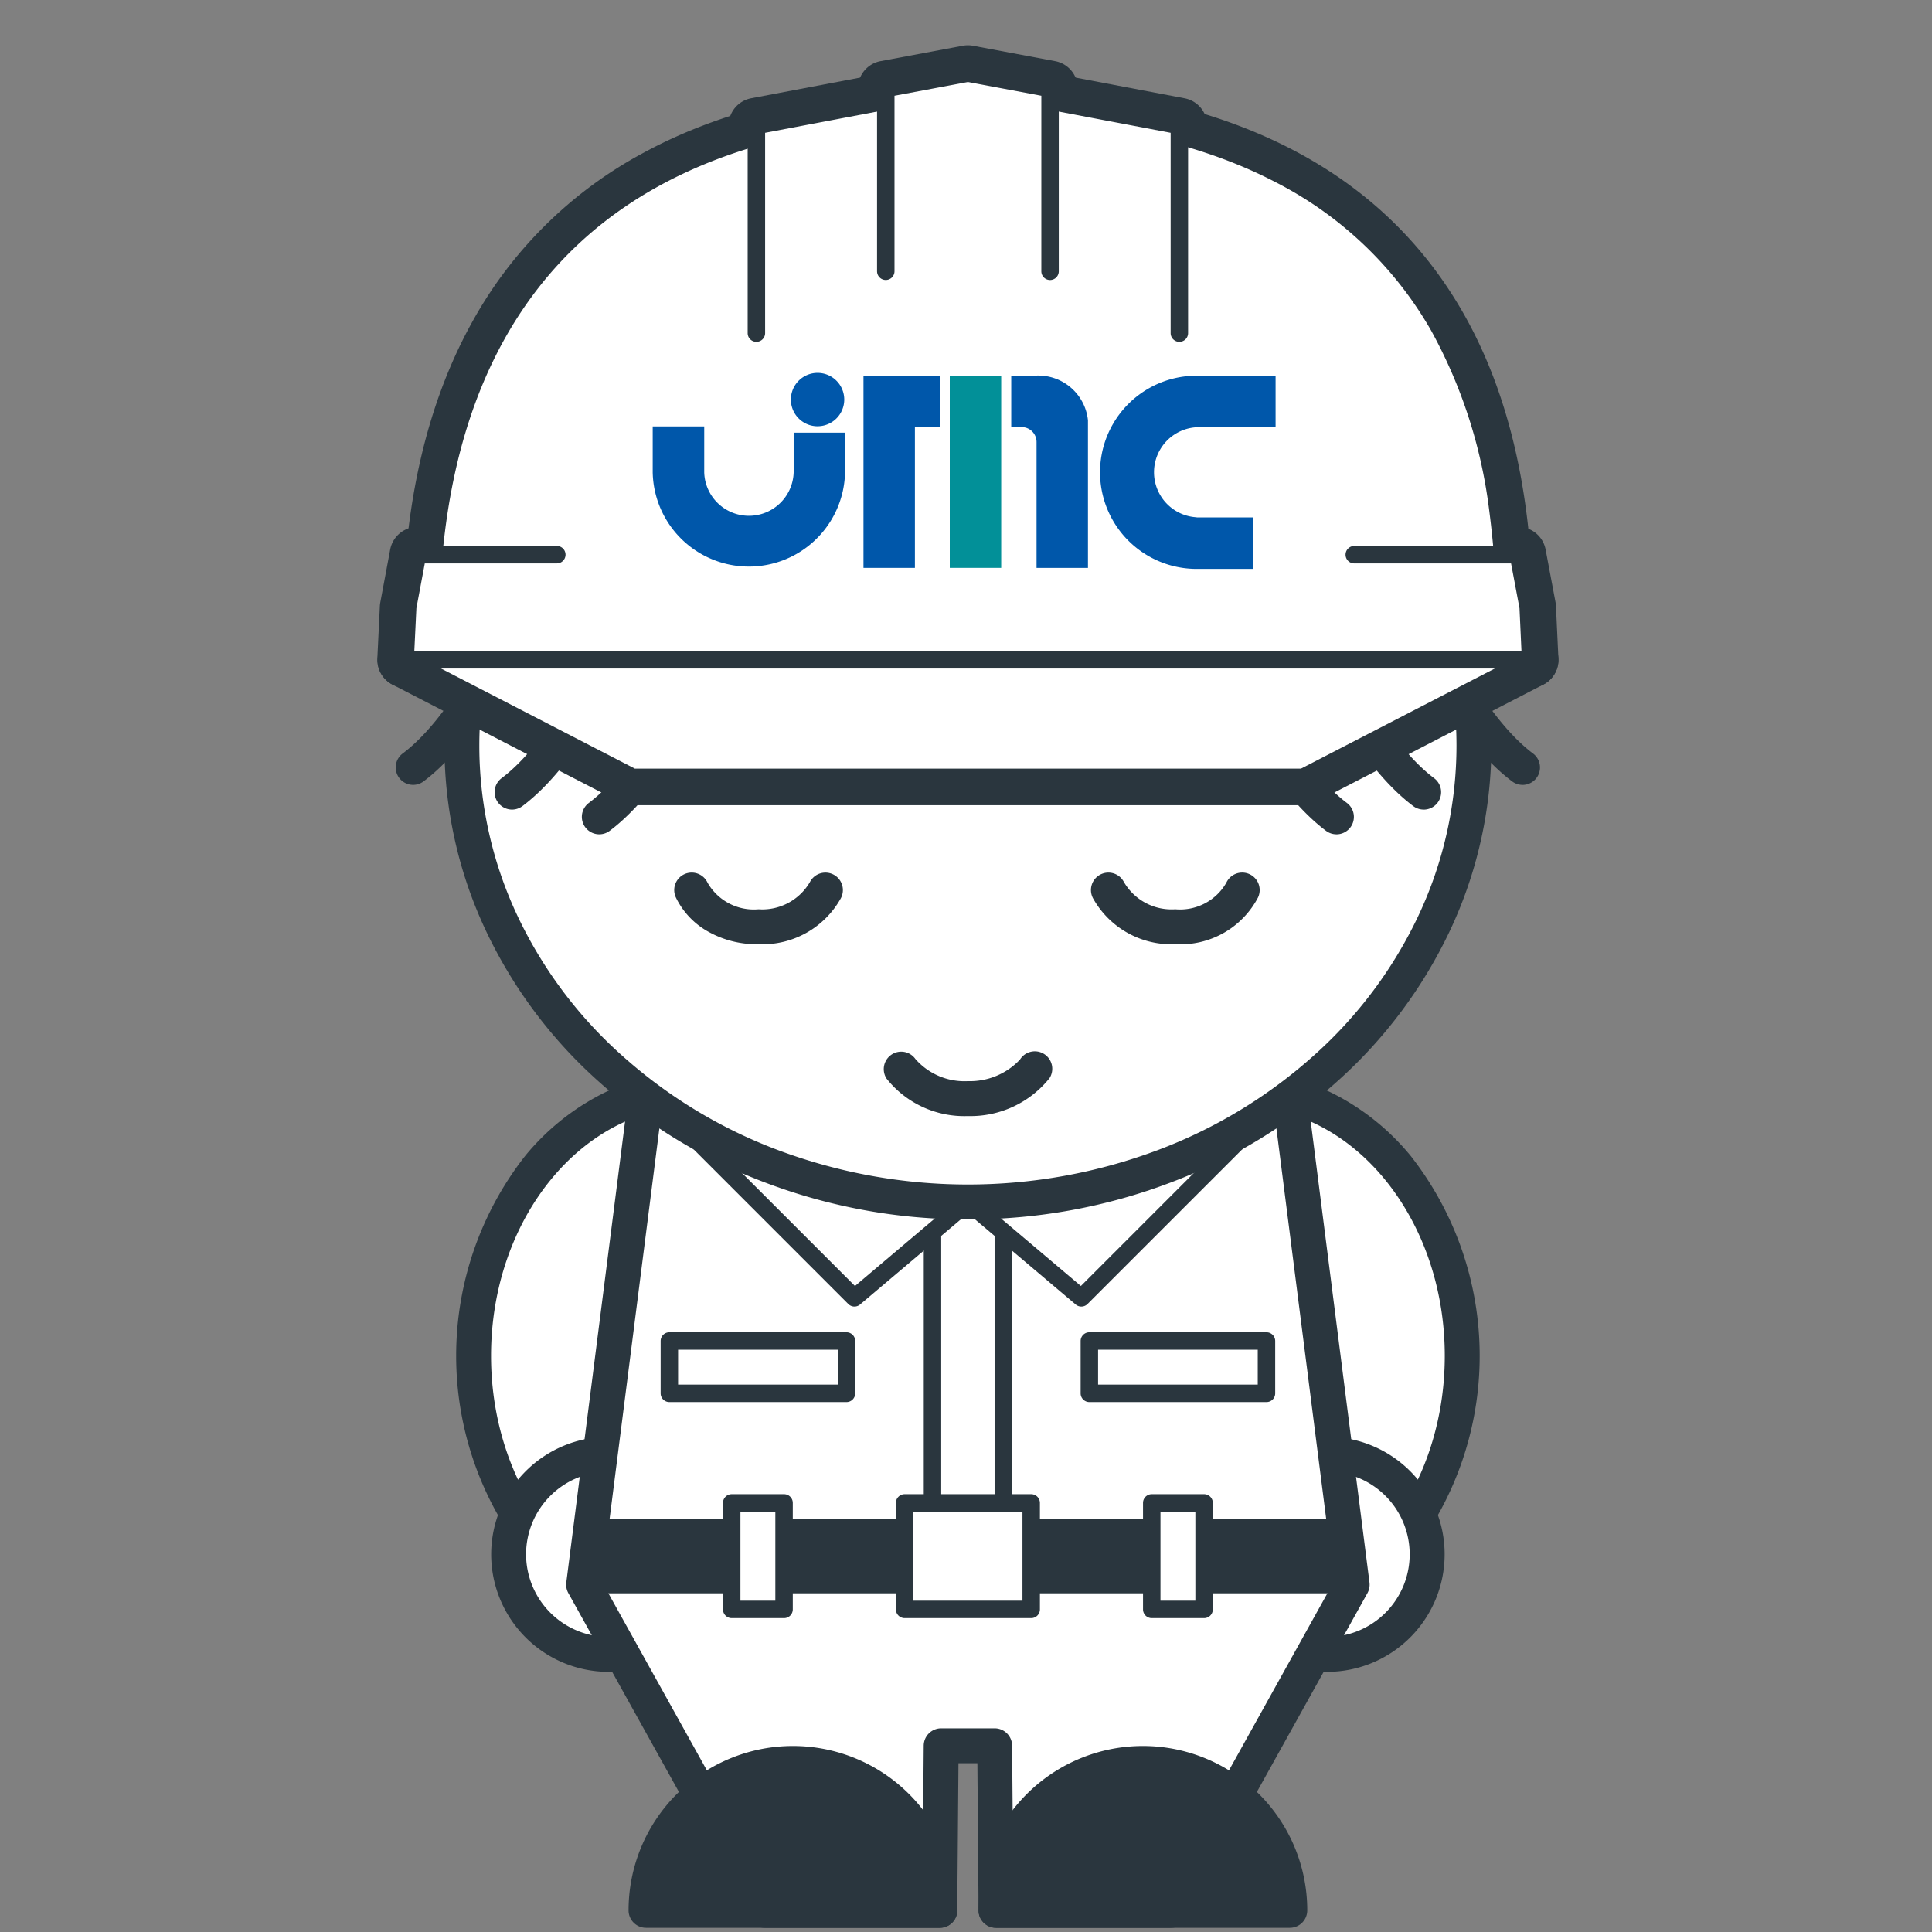 <svg id="コンポーネント_199_3" data-name="コンポーネント 199 – 3" xmlns="http://www.w3.org/2000/svg" xmlns:xlink="http://www.w3.org/1999/xlink" width="128" height="128" viewBox="0 0 128 128">
  <rect x="0" y="0" width="128" height="128" fill="#808080" stroke="none"/>
  <defs>
    <clipPath id="clip-path">
      <rect id="長方形_39690" data-name="長方形 39690" width="128" height="128" transform="translate(-1533 13160)" fill="#fff" stroke="#707070" stroke-width="1"/>
    </clipPath>
    <clipPath id="clip-path-2">
      <rect id="長方形_39374" data-name="長方形 39374" width="78.25" height="124.722" fill="none"/>
    </clipPath>
    <clipPath id="clip-path-3">
      <rect id="長方形_39360" data-name="長方形 39360" width="78.25" height="128" fill="none"/>
    </clipPath>
  </defs>
  <g id="マスクグループ_61364" data-name="マスクグループ 61364" transform="translate(1533 -13160)" clip-path="url(#clip-path)">
    <g id="グループ_62553" data-name="グループ 62553" transform="translate(2 3)">
      <g id="グループ_62551" data-name="グループ 62551" transform="translate(-1510 13160)">
        <g id="グループ_62196" data-name="グループ 62196" transform="translate(0 0)" clip-path="url(#clip-path-2)">
          <path id="パス_47933" data-name="パス 47933" d="M66.132,77.494c0,9.761-6.566,17.675-14.663,17.675S36.8,87.255,36.8,77.494s6.565-17.675,14.665-17.675,14.663,7.912,14.663,17.675" transform="translate(5.744 9.335)" fill="#fff"/>
          <path id="パス_47934" data-name="パス 47934" d="M51.625,58.819a13.607,13.607,0,0,1,6.232,1.515,15.947,15.947,0,0,1,5.026,4.079,21.484,21.484,0,0,1,0,26.473,15.95,15.95,0,0,1-5.026,4.08,13.576,13.576,0,0,1-12.466,0,15.949,15.949,0,0,1-5.026-4.08,21.485,21.485,0,0,1,0-26.473,15.946,15.946,0,0,1,5.026-4.079A13.61,13.61,0,0,1,51.625,58.819Zm0,35.35c7.448,0,13.507-7.41,13.507-16.519S59.073,61.131,51.625,61.131,38.116,68.542,38.116,77.65,44.176,94.169,51.625,94.169Z" transform="translate(5.588 9.179)" fill="#2a363e"/>
          <path id="パス_47935" data-name="パス 47935" d="M5.516,77.494c0,9.761,6.566,17.675,14.666,17.675s14.662-7.914,14.662-17.675S28.278,59.819,20.182,59.819,5.516,67.731,5.516,77.494" transform="translate(0.861 9.335)" fill="#fff"/>
          <path id="パス_47936" data-name="パス 47936" d="M20.338,58.819a13.6,13.6,0,0,1,6.232,1.515,15.947,15.947,0,0,1,5.025,4.079,21.485,21.485,0,0,1,0,26.473,15.95,15.95,0,0,1-5.025,4.08,13.575,13.575,0,0,1-12.465,0,15.95,15.95,0,0,1-5.026-4.08,21.483,21.483,0,0,1,0-26.473A15.948,15.948,0,0,1,14.1,60.334,13.612,13.612,0,0,1,20.338,58.819Zm0,35.35c7.447,0,13.506-7.41,13.506-16.519S27.785,61.131,20.338,61.131,6.828,68.542,6.828,77.65,12.889,94.169,20.338,94.169Z" transform="translate(0.705 9.179)" fill="#2a363e"/>
          <path id="パス_47937" data-name="パス 47937" d="M61.958,87.374a6.633,6.633,0,1,1-6.633-6.631,6.632,6.632,0,0,1,6.633,6.631" transform="translate(7.599 12.601)" fill="#fff"/>
          <path id="パス_47938" data-name="パス 47938" d="M55.48,79.743a7.788,7.788,0,1,1-7.788,7.787A7.8,7.8,0,0,1,55.48,79.743Zm0,13.265A5.476,5.476,0,1,0,50,87.53,5.484,5.484,0,0,0,55.48,93.008Z" transform="translate(7.443 12.445)" fill="#2a363e"/>
          <path id="パス_47939" data-name="パス 47939" d="M7.524,87.374a6.633,6.633,0,1,0,6.631-6.631,6.63,6.63,0,0,0-6.631,6.631" transform="translate(1.174 12.601)" fill="#fff"/>
          <path id="パス_47940" data-name="パス 47940" d="M14.311,79.743A7.788,7.788,0,1,1,6.524,87.53,7.8,7.8,0,0,1,14.311,79.743Zm0,13.265A5.476,5.476,0,1,0,8.836,87.53,5.484,5.484,0,0,0,14.311,93.008Z" transform="translate(1.018 12.445)" fill="#2a363e"/>
          <path id="パス_47941" data-name="パス 47941" d="M39.054,103.618l.088,10.9h11.6l12-21.579L58.283,57.953h-42l-4.46,34.989,12,21.579h11.6l.089-10.9Z" transform="translate(1.845 9.044)" fill="#fff"/>
          <path id="パス_47942" data-name="パス 47942" d="M50.9,115.834H39.3a1.156,1.156,0,0,1-1.156-1.147l-.079-9.757H36.812l-.08,9.757a1.156,1.156,0,0,1-1.156,1.147h-11.6a1.156,1.156,0,0,1-1.01-.594l-12-21.579a1.156,1.156,0,0,1-.136-.708l4.46-34.989a1.156,1.156,0,0,1,1.147-1.01h42a1.156,1.156,0,0,1,1.147,1.01l4.459,34.989a1.156,1.156,0,0,1-.136.708l-12,21.579A1.156,1.156,0,0,1,50.9,115.834Zm-10.454-2.312h9.774L61.7,92.869l-4.282-33.6H17.455l-4.283,33.6,11.486,20.653H34.43l.08-9.757a1.156,1.156,0,0,1,1.156-1.147H39.21a1.156,1.156,0,0,1,1.156,1.147Z" transform="translate(1.689 8.888)" fill="#2a363e"/>
          <rect id="長方形_39361" data-name="長方形 39361" width="11.734" height="3.468" transform="translate(19.347 85.845)" fill="#fff"/>
          <path id="長方形_39362" data-name="長方形 39362" d="M.078-.5H11.812a.578.578,0,0,1,.578.578V3.546a.578.578,0,0,1-.578.578H.078A.578.578,0,0,1-.5,3.546V.078A.578.578,0,0,1,.078-.5ZM11.234.656H.656V2.968H11.234Z" transform="translate(19.269 85.767)" fill="#2a363e"/>
          <rect id="長方形_39363" data-name="長方形 39363" width="11.734" height="3.468" transform="translate(47.173 85.845)" fill="#fff"/>
          <path id="長方形_39364" data-name="長方形 39364" d="M.078-.5H11.812a.578.578,0,0,1,.578.578V3.546a.578.578,0,0,1-.578.578H.078A.578.578,0,0,1-.5,3.546V.078A.578.578,0,0,1,.078-.5ZM11.234.656H.656V2.968H11.234Z" transform="translate(47.095 85.767)" fill="#2a363e"/>
          <rect id="長方形_39365" data-name="長方形 39365" width="4.692" height="27.052" transform="translate(36.78 73.779)" fill="#fff"/>
          <path id="長方形_39366" data-name="長方形 39366" d="M.078-.5H4.77a.578.578,0,0,1,.578.578V27.13a.578.578,0,0,1-.578.578H.078A.578.578,0,0,1-.5,27.13V.078A.578.578,0,0,1,.078-.5ZM4.192.656H.656v25.9H4.192Z" transform="translate(36.702 73.701)" fill="#2a363e"/>
          <path id="パス_47943" data-name="パス 47943" d="M28.853,74.8,17.681,63.628,28.853,52.456l7.514,15.991Z" transform="translate(2.759 8.186)" fill="#fff"/>
          <path id="パス_47944" data-name="パス 47944" d="M28.931,75.456a.577.577,0,0,1-.409-.169L17.35,64.114a.578.578,0,0,1,0-.817L28.522,52.125a.578.578,0,0,1,.932.163l7.514,15.991a.578.578,0,0,1-.15.687L29.3,75.319A.576.576,0,0,1,28.931,75.456ZM18.576,63.706,28.963,74.093l6.77-5.724L28.758,53.524Z" transform="translate(2.681 8.108)" fill="#2a363e"/>
          <path id="パス_47945" data-name="パス 47945" d="M41.359,74.8,52.531,63.628,41.359,52.456,33.845,68.446Z" transform="translate(5.282 8.186)" fill="#fff"/>
          <path id="パス_47946" data-name="パス 47946" d="M41.437,75.456a.576.576,0,0,1-.373-.137l-7.514-6.354a.578.578,0,0,1-.15-.687l7.514-15.991a.578.578,0,0,1,.932-.163L53.018,63.3a.578.578,0,0,1,0,.817L41.846,75.287A.577.577,0,0,1,41.437,75.456Zm-6.8-7.087,6.77,5.724L51.792,63.706,41.61,53.524Z" transform="translate(5.204 8.108)" fill="#2a363e"/>
          <path id="パス_47947" data-name="パス 47947" d="M62.261,84.953H12.3l-.481,3.776H62.742Z" transform="translate(1.845 13.258)" fill="#2a363e"/>
          <path id="パス_47948" data-name="パス 47948" d="M12.38,84.453H62.339a.578.578,0,0,1,.573.5l.481,3.776a.578.578,0,0,1-.573.651H11.9a.578.578,0,0,1-.573-.651l.481-3.776A.578.578,0,0,1,12.38,84.453Zm49.45,1.156H12.889l-.334,2.62H62.164Z" transform="translate(1.767 13.18)" fill="#2a363e"/>
          <path id="パス_47949" data-name="パス 47949" d="M35.454,108.2a9.733,9.733,0,0,1,19.466,0Z" transform="translate(5.533 15.367)" fill="#2a363e"/>
          <path id="パス_47950" data-name="パス 47950" d="M55.076,109.511H35.61a1.156,1.156,0,0,1-1.156-1.156,10.889,10.889,0,0,1,21.778,0A1.156,1.156,0,0,1,55.076,109.511ZM36.844,107.2h17a8.578,8.578,0,0,0-17,0Z" transform="translate(5.377 15.211)" fill="#2a363e"/>
          <path id="パス_47951" data-name="パス 47951" d="M15.4,108.2a9.733,9.733,0,0,1,19.466,0Z" transform="translate(2.403 15.367)" fill="#2a363e"/>
          <path id="パス_47952" data-name="パス 47952" d="M35.019,109.511H15.553a1.156,1.156,0,0,1-1.156-1.156,10.889,10.889,0,0,1,21.778,0A1.156,1.156,0,0,1,35.019,109.511ZM16.787,107.2h17a8.578,8.578,0,0,0-17,0Z" transform="translate(2.247 15.211)" fill="#2a363e"/>
          <rect id="長方形_39367" data-name="長方形 39367" width="3.468" height="7.054" transform="translate(23.478 96.572)" fill="#fff"/>
          <path id="長方形_39368" data-name="長方形 39368" d="M.078-.5H3.546a.578.578,0,0,1,.578.578V7.132a.578.578,0,0,1-.578.578H.078A.578.578,0,0,1-.5,7.132V.078A.578.578,0,0,1,.078-.5ZM2.968.656H.656v5.9H2.968Z" transform="translate(23.4 96.494)" fill="#2a363e"/>
          <rect id="長方形_39369" data-name="長方形 39369" width="3.468" height="7.054" transform="translate(51.306 96.572)" fill="#fff"/>
          <path id="長方形_39370" data-name="長方形 39370" d="M.078-.5H3.546a.578.578,0,0,1,.578.578V7.132a.578.578,0,0,1-.578.578H.078A.578.578,0,0,1-.5,7.132V.078A.578.578,0,0,1,.078-.5ZM2.968.656H.656v5.9H2.968Z" transform="translate(51.228 96.494)" fill="#2a363e"/>
          <rect id="長方形_39371" data-name="長方形 39371" width="8.384" height="7.054" transform="translate(34.935 96.572)" fill="#fff"/>
          <path id="長方形_39372" data-name="長方形 39372" d="M.078-.5H8.462A.578.578,0,0,1,9.04.078V7.132a.578.578,0,0,1-.578.578H.078A.578.578,0,0,1-.5,7.132V.078A.578.578,0,0,1,.078-.5ZM7.884.656H.656v5.9H7.884Z" transform="translate(34.857 96.494)" fill="#2a363e"/>
          <path id="パス_47953" data-name="パス 47953" d="M71.9,44.213c0,16.7-15.01,30.238-33.526,30.238S4.845,60.913,4.845,44.213s15.01-30.24,33.526-30.24S71.9,27.512,71.9,44.213" transform="translate(0.756 2.181)" fill="#fff"/>
          <path id="パス_47954" data-name="パス 47954" d="M38.527,75.763a37.619,37.619,0,0,1-13.462-2.452,34.98,34.98,0,0,1-11.019-6.7A31.322,31.322,0,0,1,6.589,56.63a28.765,28.765,0,0,1,0-24.522,31.323,31.323,0,0,1,7.457-9.98,34.979,34.979,0,0,1,11.019-6.7,38.175,38.175,0,0,1,26.923,0,34.979,34.979,0,0,1,11.019,6.7,31.323,31.323,0,0,1,7.457,9.98,28.765,28.765,0,0,1,0,24.522,31.322,31.322,0,0,1-7.457,9.979,34.98,34.98,0,0,1-11.019,6.7A37.619,37.619,0,0,1,38.527,75.763Zm0-60.478a35.315,35.315,0,0,0-12.638,2.3,32.676,32.676,0,0,0-10.294,6.259,29.024,29.024,0,0,0-6.913,9.245,26.453,26.453,0,0,0,0,22.559,29.023,29.023,0,0,0,6.913,9.244,32.677,32.677,0,0,0,10.294,6.259,35.863,35.863,0,0,0,25.275,0,32.677,32.677,0,0,0,10.294-6.259,29.023,29.023,0,0,0,6.913-9.244,26.453,26.453,0,0,0,0-22.559,29.024,29.024,0,0,0-6.913-9.245,32.676,32.676,0,0,0-10.294-6.259A35.315,35.315,0,0,0,38.527,15.285Z" transform="translate(0.6 2.025)" fill="#2a363e"/>
          <path id="パス_47955" data-name="パス 47955" d="M12.878,47.248a1.156,1.156,0,0,1-.695-2.081c4.3-3.223,7.67-12.109,7.7-12.2a1.156,1.156,0,0,1,2.165.812c-.146.391-3.642,9.606-8.481,13.236A1.151,1.151,0,0,1,12.878,47.248Z" transform="translate(1.829 5.028)" fill="#2a363e"/>
          <path id="パス_47956" data-name="パス 47956" d="M7.878,45.83a1.156,1.156,0,0,1-.695-2.081c4.3-3.228,7.67-12.108,7.7-12.2a1.156,1.156,0,1,1,2.165.812c-.146.391-3.642,9.606-8.481,13.236A1.151,1.151,0,0,1,7.878,45.83Z" transform="translate(1.049 4.807)" fill="#2a363e"/>
          <path id="パス_47957" data-name="パス 47957" d="M2.211,44.414a1.156,1.156,0,0,1-.695-2.081c4.3-3.223,7.67-12.109,7.7-12.2a1.156,1.156,0,0,1,2.165.812c-.146.391-3.642,9.606-8.481,13.236A1.151,1.151,0,0,1,2.211,44.414Z" transform="translate(0.164 4.586)" fill="#2a363e"/>
          <path id="パス_47958" data-name="パス 47958" d="M56.215,47.248a1.151,1.151,0,0,1-.693-.231c-4.839-3.629-8.335-12.845-8.481-13.236a1.156,1.156,0,1,1,2.165-.812c.04.105,3.41,8.978,7.7,12.2a1.156,1.156,0,0,1-.695,2.081Z" transform="translate(7.33 5.028)" fill="#2a363e"/>
          <path id="パス_47959" data-name="パス 47959" d="M61.215,45.83a1.151,1.151,0,0,1-.693-.231c-4.839-3.629-8.335-12.845-8.481-13.236a1.156,1.156,0,1,1,2.165-.812c.04.105,3.41,8.978,7.7,12.2a1.156,1.156,0,0,1-.695,2.081Z" transform="translate(8.11 4.807)" fill="#2a363e"/>
          <path id="パス_47960" data-name="パス 47960" d="M66.881,44.414a1.151,1.151,0,0,1-.693-.231c-4.839-3.629-8.335-12.845-8.481-13.236a1.156,1.156,0,1,1,2.165-.812c.04.105,3.41,8.978,7.7,12.2a1.156,1.156,0,0,1-.695,2.081Z" transform="translate(8.994 4.586)" fill="#2a363e"/>
          <path id="パス_47961" data-name="パス 47961" d="M34.6,61.943a6.573,6.573,0,0,1-5.391-2.483,1.156,1.156,0,0,1,1.916-1.293A4.32,4.32,0,0,0,34.6,59.63,4.551,4.551,0,0,0,38.05,58.2a1.156,1.156,0,1,1,1.957,1.231A6.7,6.7,0,0,1,34.6,61.943Z" transform="translate(4.527 8.998)" fill="#2a363e"/>
          <path id="パス_47962" data-name="パス 47962" d="M22.6,52.156a6.545,6.545,0,0,1-3.544-.954,5.171,5.171,0,0,1-1.934-2.144,1.156,1.156,0,0,1,2.1-.976A3.532,3.532,0,0,0,22.6,49.844a3.652,3.652,0,0,0,3.41-1.814,1.156,1.156,0,0,1,2.045,1.08A5.936,5.936,0,0,1,22.6,52.156Z" transform="translate(2.655 7.399)" fill="#2a363e"/>
          <path id="パス_47963" data-name="パス 47963" d="M46.485,52.155a5.936,5.936,0,0,1-5.455-3.046,1.156,1.156,0,0,1,2.045-1.08,3.652,3.652,0,0,0,3.41,1.814,3.532,3.532,0,0,0,3.382-1.762,1.156,1.156,0,0,1,2.1.976A5.8,5.8,0,0,1,46.485,52.155Z" transform="translate(6.382 7.399)" fill="#2a363e"/>
          <path id="パス_47964" data-name="パス 47964" d="M3.012,40.135c0-8.365-.32-36.416,35.644-36.416S74.3,30.285,74.3,40.135Z" transform="translate(0.47 0.58)" fill="#fff"/>
          <path id="パス_47965" data-name="パス 47965" d="M74.548,42.227H3.261a1.843,1.843,0,0,1-1.843-1.843v-.219c0-4.493,0-13.842,4.684-22.232A28.1,28.1,0,0,1,17.414,6.79c5.707-3.1,12.938-4.666,21.491-4.666,15.973,0,27.006,5.127,32.793,15.239,4.7,8.209,4.7,17.676,4.694,22.763v.258A1.843,1.843,0,0,1,74.548,42.227ZM5.11,38.54H72.7a58.969,58.969,0,0,0-.532-8.041A31.8,31.8,0,0,0,68.5,19.194,23.693,23.693,0,0,0,58.666,9.84C53.521,7.167,46.872,5.811,38.9,5.811c-7.932,0-14.571,1.42-19.733,4.22a24.465,24.465,0,0,0-9.852,9.7C5.588,26.409,5.159,33.986,5.11,38.54Z" transform="translate(0.221 0.332)" fill="#2a363e"/>
          <path id="パス_47966" data-name="パス 47966" d="M21.723,18.711V4.96L35.736,2.3,49.746,4.96V18.711" transform="translate(3.39 0.359)" fill="#fff"/>
          <path id="パス_47967" data-name="パス 47967" d="M50,20.8a1.843,1.843,0,0,1-1.843-1.843V6.736L35.985,4.428,23.816,6.736V18.96a1.843,1.843,0,0,1-3.687,0V5.209a1.843,1.843,0,0,1,1.5-1.811L35.642.741a1.843,1.843,0,0,1,.687,0L50.339,3.4a1.843,1.843,0,0,1,1.5,1.811V18.96A1.843,1.843,0,0,1,50,20.8Z" transform="translate(3.141 0.111)" fill="#2a363e"/>
          <path id="パス_47968" data-name="パス 47968" d="M1.594,35.219l15.079,7.787H61.082l15.076-7.787" transform="translate(0.249 5.496)" fill="#fff"/>
          <path id="パス_47969" data-name="パス 47969" d="M61.331,45.1H16.922a1.843,1.843,0,0,1-.846-.206L1,37.106A1.843,1.843,0,0,1,2.689,33.83L17.37,41.412H60.883L75.561,33.83a1.843,1.843,0,1,1,1.692,3.276L62.177,44.893A1.843,1.843,0,0,1,61.331,45.1Z" transform="translate(0 5.247)" fill="#2a363e"/>
          <path id="パス_47970" data-name="パス 47970" d="M29.137,14.724V2.614l5.442-1.02,5.442,1.02v12.11" transform="translate(4.547 0.249)" fill="#fff"/>
          <path id="パス_47971" data-name="パス 47971" d="M40.269,16.816a1.843,1.843,0,0,1-1.843-1.843V4.393l-3.6-.674-3.6.674v10.58a1.843,1.843,0,1,1-3.687,0V2.863a1.843,1.843,0,0,1,1.5-1.812L34.488.031a1.843,1.843,0,0,1,.679,0l5.442,1.02a1.843,1.843,0,0,1,1.5,1.812v12.11A1.843,1.843,0,0,1,40.269,16.816Z" transform="translate(4.298 0)" fill="#2a363e"/>
          <path id="パス_47972" data-name="パス 47972" d="M64.476,29.194H75.338l.655,3.482.164,3.483H1.594l.168-3.483.652-3.482H11.64" transform="translate(0.249 4.556)" fill="#fff"/>
          <path id="パス_47973" data-name="パス 47973" d="M76.407,38.251H1.843A1.843,1.843,0,0,1,0,36.319l.168-3.483A1.843,1.843,0,0,1,.2,32.585L.851,29.1a1.843,1.843,0,0,1,1.812-1.5h9.227a1.843,1.843,0,0,1,0,3.687h-7.7l-.347,1.854-.069,1.425h70.7l-.067-1.425-.349-1.854H64.725a1.843,1.843,0,0,1,0-3.687H75.587A1.843,1.843,0,0,1,77.4,29.1l.655,3.482a1.844,1.844,0,0,1,.03.254l.164,3.483a1.843,1.843,0,0,1-1.841,1.93Z" transform="translate(0 4.307)" fill="#2a363e"/>
          <path id="パス_47974" data-name="パス 47974" d="M3.012,40.135c0-8.365-.32-36.416,35.644-36.416S74.3,30.285,74.3,40.135Z" transform="translate(0.47 0.58)" fill="#fff"/>
          <path id="パス_47975" data-name="パス 47975" d="M74.377,40.791H3.09a.578.578,0,0,1-.578-.578v-.219c0-4.386,0-13.512,4.523-21.615A26.85,26.85,0,0,1,17.846,7.732c5.52-2.994,12.547-4.513,20.887-4.513,15.486,0,26.15,4.913,31.695,14.6,4.531,7.917,4.528,17.165,4.527,22.134v.258A.578.578,0,0,1,74.377,40.791ZM3.668,39.635H73.8a65.1,65.1,0,0,0-.549-9.486A33.056,33.056,0,0,0,69.425,18.4,24.939,24.939,0,0,0,59.078,8.547C53.751,5.779,46.906,4.375,38.734,4.375c-14.962,0-25.287,4.9-30.689,14.568C3.782,26.57,3.67,35.223,3.668,39.635Z" transform="translate(0.392 0.502)" fill="#2a363e"/>
          <path id="パス_47976" data-name="パス 47976" d="M21.723,18.711V4.96L35.736,2.3,49.746,4.96V18.711" transform="translate(3.39 0.359)" fill="#fff"/>
          <path id="パス_47977" data-name="パス 47977" d="M49.824,19.367a.578.578,0,0,1-.578-.578V5.517L35.814,2.97,22.379,5.517V18.789a.578.578,0,1,1-1.156,0V5.038a.578.578,0,0,1,.47-.568L35.706,1.814a.578.578,0,0,1,.215,0L49.932,4.47a.578.578,0,0,1,.47.568V18.789A.578.578,0,0,1,49.824,19.367Z" transform="translate(3.312 0.281)" fill="#2a363e"/>
          <path id="パス_47978" data-name="パス 47978" d="M1.594,35.219l15.079,7.787H61.082l15.076-7.787" transform="translate(0.249 5.496)" fill="#fff"/>
          <path id="パス_47979" data-name="パス 47979" d="M61.16,43.662H16.751a.578.578,0,0,1-.265-.064L1.407,35.811a.578.578,0,1,1,.53-1.027l14.954,7.723H61.02l14.951-7.723a.578.578,0,0,1,.531,1.027L61.425,43.6A.578.578,0,0,1,61.16,43.662Z" transform="translate(0.171 5.418)" fill="#2a363e"/>
          <path id="パス_47980" data-name="パス 47980" d="M29.137,14.724V2.614l5.442-1.02,5.442,1.02v12.11" transform="translate(4.547 0.249)" fill="#fff"/>
          <path id="パス_47981" data-name="パス 47981" d="M40.1,15.38a.578.578,0,0,1-.578-.578V3.172l-4.864-.911-4.864.911V14.8a.578.578,0,1,1-1.156,0V2.692a.578.578,0,0,1,.472-.568L34.551,1.1a.578.578,0,0,1,.213,0l5.442,1.02a.578.578,0,0,1,.472.568V14.8A.578.578,0,0,1,40.1,15.38Z" transform="translate(4.469 0.171)" fill="#2a363e"/>
          <path id="パス_47982" data-name="パス 47982" d="M64.476,29.194H75.338l.655,3.482.164,3.483H1.594l.168-3.483.652-3.482H11.64" transform="translate(0.249 4.556)" fill="#fff"/>
          <path id="パス_47983" data-name="パス 47983" d="M76.236,36.815H1.672a.578.578,0,0,1-.577-.606l.168-3.483a.578.578,0,0,1,.009-.079l.652-3.482a.578.578,0,0,1,.568-.472h9.227a.578.578,0,0,1,0,1.156H2.972l-.556,2.971-.137,2.838H75.63L75.5,32.821l-.559-2.971H64.554a.578.578,0,1,1,0-1.156H75.416a.578.578,0,0,1,.568.471l.655,3.482a.576.576,0,0,1,.009.08l.164,3.483a.578.578,0,0,1-.577.605Z" transform="translate(0.171 4.478)" fill="#2a363e"/>
          <path id="パス_47984" data-name="パス 47984" d="M25.464,22.311A1.768,1.768,0,1,0,23.7,20.544a1.768,1.768,0,0,0,1.768,1.768" transform="translate(3.698 2.93)" fill="#0057aa"/>
          <path id="パス_47985" data-name="パス 47985" d="M25.119,24.893h0a2.964,2.964,0,0,1-5.925,0h0V21.842H15.78v3.051h0a6.373,6.373,0,0,0,12.743,0h0V22.256H25.119Z" transform="translate(2.463 3.409)" fill="#0057aa"/>
          <rect id="長方形_39373" data-name="長方形 39373" width="3.407" height="12.735" transform="translate(37.925 21.888)" fill="#029098"/>
          <path id="パス_47986" data-name="パス 47986" d="M29.348,18.934H27.86V31.669h3.407V22.341h1.687V18.934H29.348Z" transform="translate(4.348 2.955)" fill="#0057aa"/>
          <path id="パス_47987" data-name="パス 47987" d="M37.89,18.934H36.328v3.407h.7a.988.988,0,0,1,.977.985v8.343h3.406V21.89a3.307,3.307,0,0,0-3.519-2.956" transform="translate(5.669 2.955)" fill="#0057aa"/>
          <path id="パス_47988" data-name="パス 47988" d="M47.815,18.936a6.4,6.4,0,0,0,0,12.8h3.762V28.325H47.815v-.009a2.987,2.987,0,0,1,0-5.965v-.009h5.231V18.934H47.815Z" transform="translate(6.465 2.955)" fill="#0057aa"/>
        </g>
      </g>
      <g id="グループ_62552" data-name="グループ 62552" transform="translate(-1510 13157)" opacity="0">
        <g id="グループ_62194" data-name="グループ 62194" transform="translate(0 0)" clip-path="url(#clip-path-3)">
          <path id="パス_47880" data-name="パス 47880" d="M66.13,80.33c0,9.761-6.566,17.675-14.663,17.675S36.8,90.091,36.8,80.33s6.565-17.675,14.665-17.675S66.13,70.567,66.13,80.33" transform="translate(5.743 9.778)" fill="#fff"/>
          <path id="パス_47881" data-name="パス 47881" d="M51.623,61.655a13.607,13.607,0,0,1,6.232,1.515,15.948,15.948,0,0,1,5.026,4.079,21.484,21.484,0,0,1,0,26.473,15.95,15.95,0,0,1-5.026,4.08,13.576,13.576,0,0,1-12.466,0,15.949,15.949,0,0,1-5.026-4.08,21.485,21.485,0,0,1,0-26.473,15.946,15.946,0,0,1,5.026-4.079A13.61,13.61,0,0,1,51.623,61.655Zm0,35.35c7.448,0,13.507-7.41,13.507-16.519S59.071,63.967,51.623,63.967s-13.509,7.41-13.509,16.519S44.174,97.005,51.623,97.005Z" transform="translate(5.587 9.622)" fill="#2a363e"/>
          <path id="パス_47882" data-name="パス 47882" d="M5.515,80.33c0,9.761,6.565,17.675,14.665,17.675S34.842,90.091,34.842,80.33,28.276,62.655,20.18,62.655,5.515,70.567,5.515,80.33" transform="translate(0.861 9.778)" fill="#fff"/>
          <path id="パス_47883" data-name="パス 47883" d="M20.336,61.655a13.6,13.6,0,0,1,6.232,1.515,15.947,15.947,0,0,1,5.025,4.079,21.485,21.485,0,0,1,0,26.473,15.95,15.95,0,0,1-5.025,4.08,13.575,13.575,0,0,1-12.465,0,15.949,15.949,0,0,1-5.026-4.08,21.485,21.485,0,0,1,0-26.473A15.946,15.946,0,0,1,14.1,63.17,13.61,13.61,0,0,1,20.336,61.655Zm0,35.35c7.447,0,13.506-7.41,13.506-16.519S27.783,63.967,20.336,63.967,6.827,71.378,6.827,80.486,12.887,97.005,20.336,97.005Z" transform="translate(0.705 9.622)" fill="#2a363e"/>
          <path id="パス_47884" data-name="パス 47884" d="M61.956,90.21a6.633,6.633,0,1,1-6.633-6.631,6.632,6.632,0,0,1,6.633,6.631" transform="translate(7.599 13.043)" fill="#fff"/>
          <path id="パス_47885" data-name="パス 47885" d="M55.478,82.579a7.788,7.788,0,1,1-7.788,7.787A7.8,7.8,0,0,1,55.478,82.579Zm0,13.265A5.476,5.476,0,1,0,50,90.366,5.484,5.484,0,0,0,55.478,95.844Z" transform="translate(7.443 12.887)" fill="#2a363e"/>
          <path id="パス_47886" data-name="パス 47886" d="M7.522,90.21a6.633,6.633,0,1,0,6.631-6.631A6.63,6.63,0,0,0,7.522,90.21" transform="translate(1.174 13.043)" fill="#fff"/>
          <path id="パス_47887" data-name="パス 47887" d="M14.309,82.579a7.788,7.788,0,1,1-7.787,7.787A7.8,7.8,0,0,1,14.309,82.579Zm0,13.265a5.476,5.476,0,1,0-5.475-5.477A5.484,5.484,0,0,0,14.309,95.844Z" transform="translate(1.018 12.887)" fill="#2a363e"/>
          <path id="パス_47888" data-name="パス 47888" d="M39.052,106.454l.088,10.9h11.6l12-21.579L58.281,60.789h-42l-4.46,34.989,12,21.579h11.6l.089-10.9Z" transform="translate(1.844 9.487)" fill="#fff"/>
          <path id="パス_47889" data-name="パス 47889" d="M50.9,118.67H39.3a1.156,1.156,0,0,1-1.156-1.147l-.079-9.757H36.81l-.08,9.757a1.156,1.156,0,0,1-1.156,1.147h-11.6a1.156,1.156,0,0,1-1.01-.594l-12-21.579a1.156,1.156,0,0,1-.136-.708L15.288,60.8a1.156,1.156,0,0,1,1.147-1.01h42a1.156,1.156,0,0,1,1.147,1.01l4.459,34.989a1.156,1.156,0,0,1-.136.708l-12,21.579A1.156,1.156,0,0,1,50.9,118.67Zm-10.454-2.312h9.774L61.7,95.7,57.419,62.1H17.453L13.17,95.7l11.486,20.653h9.772l.08-9.757a1.156,1.156,0,0,1,1.156-1.147h3.544a1.156,1.156,0,0,1,1.156,1.147Z" transform="translate(1.688 9.331)" fill="#2a363e"/>
          <rect id="長方形_39347" data-name="長方形 39347" width="11.734" height="3.468" transform="translate(19.346 89.123)" fill="#fff"/>
          <path id="長方形_39348" data-name="長方形 39348" d="M.078-.5H11.812a.578.578,0,0,1,.578.578V3.546a.578.578,0,0,1-.578.578H.078A.578.578,0,0,1-.5,3.546V.078A.578.578,0,0,1,.078-.5ZM11.234.656H.656V2.968H11.234Z" transform="translate(19.268 89.045)" fill="#2a363e"/>
          <rect id="長方形_39349" data-name="長方形 39349" width="11.734" height="3.468" transform="translate(47.171 89.123)" fill="#fff"/>
          <path id="長方形_39350" data-name="長方形 39350" d="M.078-.5H11.812a.578.578,0,0,1,.578.578V3.546a.578.578,0,0,1-.578.578H.078A.578.578,0,0,1-.5,3.546V.078A.578.578,0,0,1,.078-.5ZM11.234.656H.656V2.968H11.234Z" transform="translate(47.093 89.045)" fill="#2a363e"/>
          <rect id="長方形_39351" data-name="長方形 39351" width="4.692" height="27.052" transform="translate(36.778 77.057)" fill="#fff"/>
          <path id="長方形_39352" data-name="長方形 39352" d="M.078-.5H4.77a.578.578,0,0,1,.578.578V27.13a.578.578,0,0,1-.578.578H.078A.578.578,0,0,1-.5,27.13V.078A.578.578,0,0,1,.078-.5ZM4.192.656H.656v25.9H4.192Z" transform="translate(36.7 76.979)" fill="#2a363e"/>
          <path id="パス_47890" data-name="パス 47890" d="M28.851,77.636,17.679,66.464,28.851,55.292l7.514,15.991Z" transform="translate(2.759 8.629)" fill="#fff"/>
          <path id="パス_47891" data-name="パス 47891" d="M28.929,78.292a.577.577,0,0,1-.409-.169L17.348,66.95a.578.578,0,0,1,0-.817L28.52,54.961a.578.578,0,0,1,.932.163l7.514,15.991a.578.578,0,0,1-.15.687L29.3,78.155A.576.576,0,0,1,28.929,78.292ZM18.574,66.542,28.962,76.929l6.77-5.724L28.756,56.36Z" transform="translate(2.681 8.551)" fill="#2a363e"/>
          <path id="パス_47892" data-name="パス 47892" d="M41.357,77.636,52.529,66.464,41.357,55.292,33.843,71.282Z" transform="translate(5.282 8.629)" fill="#fff"/>
          <path id="パス_47893" data-name="パス 47893" d="M41.435,78.292a.576.576,0,0,1-.373-.137L33.547,71.8a.578.578,0,0,1-.15-.687l7.514-15.991a.578.578,0,0,1,.932-.163L53.016,66.133a.578.578,0,0,1,0,.817L41.844,78.123A.577.577,0,0,1,41.435,78.292Zm-6.8-7.087,6.77,5.724L51.79,66.542,41.608,56.36Z" transform="translate(5.204 8.551)" fill="#2a363e"/>
          <path id="パス_47894" data-name="パス 47894" d="M62.259,87.789H12.3l-.481,3.776H62.74Z" transform="translate(1.844 13.701)" fill="#2a363e"/>
          <path id="パス_47895" data-name="パス 47895" d="M12.378,87.289H62.337a.578.578,0,0,1,.573.5l.481,3.776a.578.578,0,0,1-.573.651H11.9a.578.578,0,0,1-.573-.651l.481-3.776A.578.578,0,0,1,12.378,87.289Zm49.45,1.156H12.887l-.334,2.62H62.162Z" transform="translate(1.766 13.623)" fill="#2a363e"/>
          <path id="パス_47896" data-name="パス 47896" d="M35.452,111.035a9.733,9.733,0,0,1,19.466,0Z" transform="translate(5.533 15.81)" fill="#2a363e"/>
          <path id="パス_47897" data-name="パス 47897" d="M55.074,112.347H35.608a1.156,1.156,0,0,1-1.156-1.156,10.889,10.889,0,0,1,21.778,0A1.156,1.156,0,0,1,55.074,112.347Zm-18.232-2.312h17a8.578,8.578,0,0,0-17,0Z" transform="translate(5.377 15.653)" fill="#2a363e"/>
          <path id="パス_47898" data-name="パス 47898" d="M15.4,111.035a9.733,9.733,0,0,1,19.466,0Z" transform="translate(2.403 15.81)" fill="#2a363e"/>
          <path id="パス_47899" data-name="パス 47899" d="M35.017,112.347H15.551a1.156,1.156,0,0,1-1.156-1.156,10.889,10.889,0,0,1,21.778,0A1.156,1.156,0,0,1,35.017,112.347Zm-18.232-2.312h17a8.578,8.578,0,0,0-17,0Z" transform="translate(2.247 15.653)" fill="#2a363e"/>
          <rect id="長方形_39353" data-name="長方形 39353" width="3.468" height="7.054" transform="translate(23.476 99.85)" fill="#fff"/>
          <path id="長方形_39354" data-name="長方形 39354" d="M.078-.5H3.546a.578.578,0,0,1,.578.578V7.132a.578.578,0,0,1-.578.578H.078A.578.578,0,0,1-.5,7.132V.078A.578.578,0,0,1,.078-.5ZM2.968.656H.656v5.9H2.968Z" transform="translate(23.398 99.772)" fill="#2a363e"/>
          <rect id="長方形_39355" data-name="長方形 39355" width="3.468" height="7.054" transform="translate(51.304 99.85)" fill="#fff"/>
          <path id="長方形_39356" data-name="長方形 39356" d="M.078-.5H3.546a.578.578,0,0,1,.578.578V7.132a.578.578,0,0,1-.578.578H.078A.578.578,0,0,1-.5,7.132V.078A.578.578,0,0,1,.078-.5ZM2.968.656H.656v5.9H2.968Z" transform="translate(51.226 99.772)" fill="#2a363e"/>
          <rect id="長方形_39357" data-name="長方形 39357" width="8.384" height="7.054" transform="translate(34.933 99.85)" fill="#fff"/>
          <path id="長方形_39358" data-name="長方形 39358" d="M.078-.5H8.462A.578.578,0,0,1,9.04.078V7.132a.578.578,0,0,1-.578.578H.078A.578.578,0,0,1-.5,7.132V.078A.578.578,0,0,1,.078-.5ZM7.884.656H.656v5.9H7.884Z" transform="translate(34.855 99.772)" fill="#2a363e"/>
          <path id="パス_47900" data-name="パス 47900" d="M4.843,47.047c0,16.7,15.01,30.238,33.526,30.238S71.895,63.749,71.895,47.047,56.887,16.809,38.369,16.809,4.843,30.348,4.843,47.047" transform="translate(0.756 2.623)" fill="#fff"/>
          <path id="楕円形_571" data-name="楕円形 571" d="M33.682-1A37.621,37.621,0,0,1,47.144,1.452a34.979,34.979,0,0,1,11.019,6.7,31.321,31.321,0,0,1,7.457,9.979,28.764,28.764,0,0,1,0,24.522,31.321,31.321,0,0,1-7.457,9.979,34.979,34.979,0,0,1-11.019,6.7,38.177,38.177,0,0,1-26.924,0A34.979,34.979,0,0,1,9.2,52.634a31.321,31.321,0,0,1-7.457-9.979,28.764,28.764,0,0,1,0-24.522A31.321,31.321,0,0,1,9.2,8.154a34.979,34.979,0,0,1,11.019-6.7A37.621,37.621,0,0,1,33.682-1Zm0,60.476a35.317,35.317,0,0,0,12.638-2.3,32.676,32.676,0,0,0,10.294-6.259,29.022,29.022,0,0,0,6.912-9.244,26.452,26.452,0,0,0,0-22.558,29.022,29.022,0,0,0-6.912-9.244A32.676,32.676,0,0,0,46.32,3.612a35.865,35.865,0,0,0-25.275,0A32.676,32.676,0,0,0,10.75,9.871a29.022,29.022,0,0,0-6.912,9.244,26.452,26.452,0,0,0,0,22.558,29.022,29.022,0,0,0,6.912,9.244,32.676,32.676,0,0,0,10.294,6.259A35.317,35.317,0,0,0,33.682,59.476Z" transform="translate(5.442 19.276)" fill="#2a363e"/>
          <path id="パス_47901" data-name="パス 47901" d="M12.876,47.25a1.156,1.156,0,0,1-.695-2.081c4.3-3.228,7.67-12.108,7.7-12.2a1.156,1.156,0,0,1,2.165.812c-.146.391-3.642,9.606-8.481,13.236A1.151,1.151,0,0,1,12.876,47.25Z" transform="translate(1.829 5.028)" fill="#2a363e"/>
          <path id="パス_47902" data-name="パス 47902" d="M7.876,45.832a1.156,1.156,0,0,1-.695-2.081c4.3-3.223,7.67-12.109,7.7-12.2a1.156,1.156,0,0,1,2.165.812c-.146.391-3.642,9.606-8.481,13.236A1.151,1.151,0,0,1,7.876,45.832Z" transform="translate(1.049 4.807)" fill="#2a363e"/>
          <path id="パス_47903" data-name="パス 47903" d="M2.211,44.414a1.156,1.156,0,0,1-.695-2.081c4.3-3.223,7.67-12.109,7.7-12.2a1.156,1.156,0,0,1,2.165.812c-.146.391-3.642,9.606-8.481,13.236A1.151,1.151,0,0,1,2.211,44.414Z" transform="translate(0.164 4.586)" fill="#2a363e"/>
          <path id="パス_47904" data-name="パス 47904" d="M56.214,47.25a1.151,1.151,0,0,1-.693-.231c-4.839-3.629-8.335-12.845-8.481-13.236a1.156,1.156,0,1,1,2.165-.812c.04.105,3.41,8.978,7.7,12.2a1.156,1.156,0,0,1-.695,2.081Z" transform="translate(7.33 5.028)" fill="#2a363e"/>
          <path id="パス_47905" data-name="パス 47905" d="M61.214,45.832a1.151,1.151,0,0,1-.693-.231c-4.839-3.629-8.335-12.845-8.481-13.236a1.156,1.156,0,0,1,2.165-.812c.039.1,3.41,8.977,7.7,12.2a1.156,1.156,0,0,1-.695,2.081Z" transform="translate(8.11 4.807)" fill="#2a363e"/>
          <path id="パス_47906" data-name="パス 47906" d="M66.882,44.414a1.151,1.151,0,0,1-.693-.231c-4.839-3.629-8.335-12.845-8.481-13.236a1.156,1.156,0,1,1,2.165-.812c.04.105,3.41,8.978,7.7,12.2a1.156,1.156,0,0,1-.695,2.081Z" transform="translate(8.994 4.586)" fill="#2a363e"/>
          <path id="線_2459" data-name="線 2459" d="M.156,8.8A1.156,1.156,0,0,1-1,7.639V.156a1.156,1.156,0,1,1,2.312,0V7.639A1.156,1.156,0,0,1,.156,8.8Z" transform="translate(25.915 53.407)" fill="#2a363e"/>
          <path id="線_2460" data-name="線 2460" d="M.156,8.8A1.156,1.156,0,0,1-1,7.639V.156a1.156,1.156,0,1,1,2.312,0V7.639A1.156,1.156,0,0,1,.156,8.8Z" transform="translate(52.021 53.407)" fill="#2a363e"/>
          <path id="パス_47907" data-name="パス 47907" d="M34.9,66.142a7.319,7.319,0,0,1-5.576-2.659,9.474,9.474,0,0,1-2.227-6.205,1.156,1.156,0,1,1,2.312,0c0,3.613,2.463,6.553,5.491,6.553s5.491-2.939,5.491-6.553a1.156,1.156,0,1,1,2.312,0,9.474,9.474,0,0,1-2.227,6.205A7.319,7.319,0,0,1,34.9,66.142Z" transform="translate(4.228 8.758)" fill="#2a363e"/>
          <path id="パス_47908" data-name="パス 47908" d="M3.01,40.135c0-8.365-.32-36.414,35.644-36.414S74.3,30.287,74.3,40.135Z" transform="translate(0.47 0.581)" fill="#fff"/>
          <path id="パス_47909" data-name="パス 47909" d="M74.546,42.227H3.259a1.843,1.843,0,0,1-1.843-1.843v-.219c0-4.493,0-13.841,4.684-22.231A28.1,28.1,0,0,1,17.412,6.792C23.119,3.7,30.349,2.127,38.9,2.127c15.973,0,27.006,5.127,32.793,15.238,4.7,8.209,4.7,17.675,4.694,22.761v.258A1.843,1.843,0,0,1,74.546,42.227ZM5.108,38.54H72.7a58.953,58.953,0,0,0-.532-8.039A31.8,31.8,0,0,0,68.5,19.2a23.694,23.694,0,0,0-9.832-9.354C53.519,7.169,46.87,5.813,38.9,5.813c-7.932,0-14.571,1.42-19.733,4.219a24.463,24.463,0,0,0-9.852,9.7C5.586,26.409,5.157,33.986,5.108,38.54Z" transform="translate(0.221 0.332)" fill="#2a363e"/>
          <path id="パス_47910" data-name="パス 47910" d="M21.723,18.711V4.962L35.734,2.3l14.01,2.659V18.711" transform="translate(3.39 0.359)" fill="#fff"/>
          <path id="パス_47911" data-name="パス 47911" d="M49.993,20.8A1.843,1.843,0,0,1,48.15,18.96V6.738L35.983,4.428,23.816,6.738V18.96a1.843,1.843,0,1,1-3.687,0V5.211a1.843,1.843,0,0,1,1.5-1.811L35.639.741a1.843,1.843,0,0,1,.687,0L50.337,3.4a1.843,1.843,0,0,1,1.5,1.811V18.96A1.843,1.843,0,0,1,49.993,20.8Z" transform="translate(3.141 0.111)" fill="#2a363e"/>
          <path id="パス_47912" data-name="パス 47912" d="M1.594,35.219l15.076,6.15H61.08l15.079-6.15" transform="translate(0.249 5.496)" fill="#fff"/>
          <path id="パス_47913" data-name="パス 47913" d="M61.329,43.462H16.92a1.843,1.843,0,0,1-.7-.137L1.147,37.175A1.843,1.843,0,0,1,2.54,33.761l14.741,6.014H60.967l14.744-6.014A1.843,1.843,0,0,1,77.1,37.175l-15.079,6.15A1.843,1.843,0,0,1,61.329,43.462Z" transform="translate(0 5.247)" fill="#2a363e"/>
          <path id="パス_47914" data-name="パス 47914" d="M29.135,14.726V2.614l5.442-1.02,5.442,1.02V14.726" transform="translate(4.547 0.249)" fill="#fff"/>
          <path id="パス_47915" data-name="パス 47915" d="M40.268,16.818a1.843,1.843,0,0,1-1.843-1.843V4.393l-3.6-.674-3.6.674V14.975a1.843,1.843,0,1,1-3.687,0V2.863a1.843,1.843,0,0,1,1.5-1.812L34.486.031a1.843,1.843,0,0,1,.679,0l5.442,1.02a1.843,1.843,0,0,1,1.5,1.812V14.975A1.843,1.843,0,0,1,40.268,16.818Z" transform="translate(4.298 0)" fill="#2a363e"/>
          <path id="パス_47916" data-name="パス 47916" d="M64.474,29.194H75.338l.653,3.482.166,3.483H1.594l.165-3.483.652-3.482h9.227" transform="translate(0.249 4.556)" fill="#fff"/>
          <path id="パス_47917" data-name="パス 47917" d="M76.407,38.251H1.843A1.843,1.843,0,0,1,0,36.32l.165-3.483A1.844,1.844,0,0,1,.2,32.585L.849,29.1A1.843,1.843,0,0,1,2.66,27.6h9.227a1.843,1.843,0,0,1,0,3.687h-7.7l-.347,1.853-.068,1.426h70.7l-.068-1.425-.348-1.854H64.722a1.843,1.843,0,0,1,0-3.687H75.587A1.843,1.843,0,0,1,77.4,29.1l.653,3.482a1.845,1.845,0,0,1,.029.252l.166,3.483a1.843,1.843,0,0,1-1.841,1.931Z" transform="translate(0 4.307)" fill="#2a363e"/>
          <path id="パス_47918" data-name="パス 47918" d="M3.01,40.135c0-8.365-.32-36.414,35.644-36.414S74.3,30.287,74.3,40.135Z" transform="translate(0.47 0.581)" fill="#fff"/>
          <path id="パス_47919" data-name="パス 47919" d="M74.375,40.791H3.088a.578.578,0,0,1-.578-.578v-.219c0-4.386,0-13.512,4.524-21.614A26.849,26.849,0,0,1,17.844,7.733c5.52-2.994,12.547-4.512,20.887-4.512,15.486,0,26.149,4.913,31.695,14.6,4.531,7.917,4.528,17.164,4.527,22.132v.258A.578.578,0,0,1,74.375,40.791ZM3.666,39.635H73.8a65.082,65.082,0,0,0-.549-9.485A33.054,33.054,0,0,0,69.423,18.4,24.939,24.939,0,0,0,59.076,8.549C53.749,5.781,46.9,4.377,38.732,4.377c-14.962,0-25.287,4.9-30.689,14.567C3.78,26.571,3.668,35.223,3.666,39.635Z" transform="translate(0.392 0.503)" fill="#2a363e"/>
          <path id="パス_47920" data-name="パス 47920" d="M21.723,18.711V4.962L35.734,2.3l14.01,2.659V18.711" transform="translate(3.39 0.359)" fill="#fff"/>
          <path id="パス_47921" data-name="パス 47921" d="M49.822,19.367a.578.578,0,0,1-.578-.578V5.519L35.812,2.97,22.379,5.519v13.27a.578.578,0,0,1-1.156,0V5.04a.578.578,0,0,1,.47-.568L35.7,1.814a.578.578,0,0,1,.216,0L49.93,4.472a.578.578,0,0,1,.47.568V18.789A.578.578,0,0,1,49.822,19.367Z" transform="translate(3.312 0.281)" fill="#2a363e"/>
          <path id="パス_47922" data-name="パス 47922" d="M1.594,35.219l15.076,6.15H61.08l15.079-6.15" transform="translate(0.249 5.496)" fill="#fff"/>
          <path id="パス_47923" data-name="パス 47923" d="M61.158,42.025H16.749a.578.578,0,0,1-.218-.043L1.454,35.832a.578.578,0,1,1,.437-1.07l14.971,6.107H61.044l14.974-6.107a.578.578,0,0,1,.437,1.07l-15.079,6.15A.578.578,0,0,1,61.158,42.025Z" transform="translate(0.171 5.418)" fill="#2a363e"/>
          <path id="パス_47924" data-name="パス 47924" d="M29.135,14.726V2.614l5.442-1.02,5.442,1.02V14.726" transform="translate(4.547 0.249)" fill="#fff"/>
          <path id="パス_47925" data-name="パス 47925" d="M40.1,15.382a.578.578,0,0,1-.578-.578V3.172l-4.864-.911-4.864.911V14.8a.578.578,0,1,1-1.156,0V2.692a.578.578,0,0,1,.472-.568L34.549,1.1a.578.578,0,0,1,.213,0L40.2,2.124a.578.578,0,0,1,.472.568V14.8A.578.578,0,0,1,40.1,15.382Z" transform="translate(4.469 0.171)" fill="#2a363e"/>
          <path id="パス_47926" data-name="パス 47926" d="M64.474,29.194H75.338l.653,3.482.166,3.483H1.594l.165-3.483.652-3.482h9.227" transform="translate(0.249 4.556)" fill="#fff"/>
          <path id="パス_47927" data-name="パス 47927" d="M76.236,36.815H1.672a.578.578,0,0,1-.577-.605l.165-3.483a.579.579,0,0,1,.009-.079l.652-3.482a.578.578,0,0,1,.568-.472h9.227a.578.578,0,1,1,0,1.156H2.969l-.556,2.971-.135,2.838H75.63l-.136-2.838-.557-2.971H64.552a.578.578,0,1,1,0-1.156H75.416a.578.578,0,0,1,.568.471l.653,3.482a.578.578,0,0,1,.009.079l.166,3.483a.578.578,0,0,1-.577.606Z" transform="translate(0.171 4.478)" fill="#2a363e"/>
          <path id="パス_47928" data-name="パス 47928" d="M25.462,22.314a1.769,1.769,0,1,0-1.768-1.768,1.77,1.77,0,0,0,1.768,1.768" transform="translate(3.698 2.93)" fill="#0057aa"/>
          <path id="パス_47929" data-name="パス 47929" d="M25.117,24.895h0a2.966,2.966,0,0,1-5.927,0h0V21.844H15.778v3.051h0a6.373,6.373,0,0,0,12.743,0h0V22.258H25.117Z" transform="translate(2.462 3.409)" fill="#0057aa"/>
          <rect id="長方形_39359" data-name="長方形 39359" width="3.405" height="12.733" transform="translate(37.925 21.891)" fill="#029098"/>
          <path id="パス_47930" data-name="パス 47930" d="M29.346,18.936H27.858V31.669h3.407V22.343h1.689V18.936H29.346Z" transform="translate(4.348 2.955)" fill="#0057aa"/>
          <path id="パス_47931" data-name="パス 47931" d="M37.888,18.936H36.327v3.407h.7a.985.985,0,0,1,.976.985v8.341h3.407V21.892a3.306,3.306,0,0,0-3.52-2.956" transform="translate(5.669 2.955)" fill="#0057aa"/>
          <path id="パス_47932" data-name="パス 47932" d="M47.813,18.938a6.4,6.4,0,0,0,0,12.8h3.762V28.327H47.813v-.009a2.988,2.988,0,0,1,0-5.968v-.007h5.231V18.936H47.813Z" transform="translate(6.464 2.955)" fill="#0057aa"/>
        </g>
      </g>
    </g>
  </g>
</svg>
